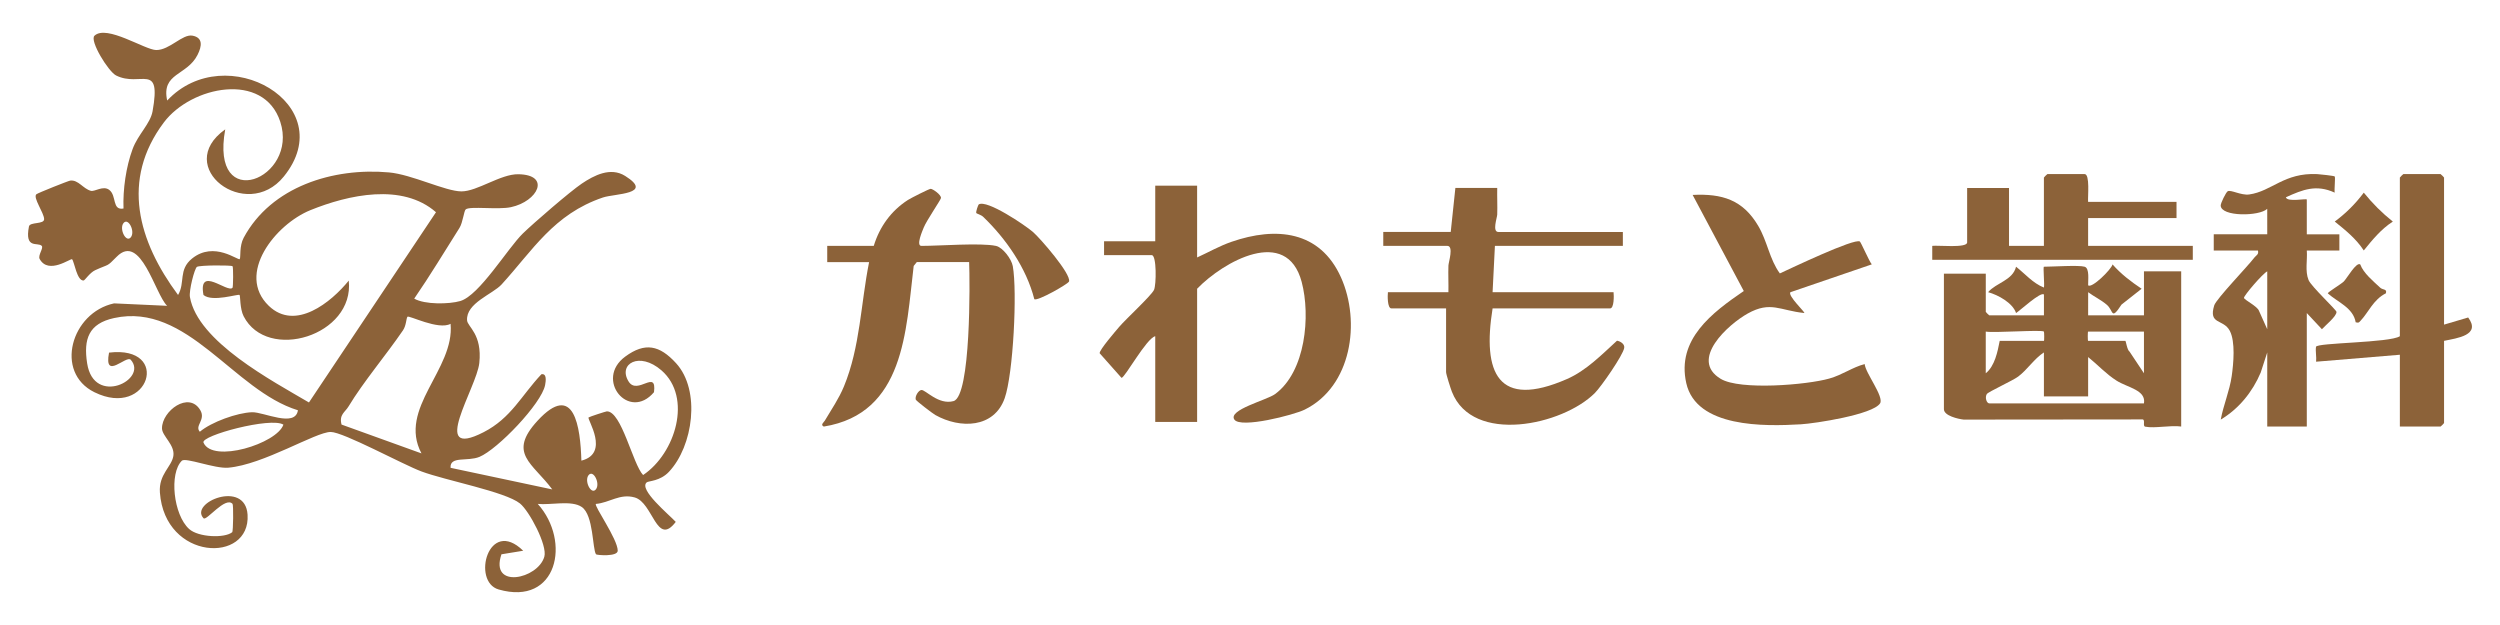 <?xml version="1.0" encoding="UTF-8"?>
<svg xmlns="http://www.w3.org/2000/svg" version="1.1" viewBox="0 0 256 64">
  <defs>
    <style>
      .st0 {
        fill: #8c6239;
      }
    </style>
  </defs>
  <g id="p4ywIA">
    <g>
      <path class="st0" d="M213.466,27.312c.529.163.339,1.41.359,1.896.344.386,2.385-1.625,2.499-2.132.869.989,1.887,1.764,2.978,2.492l-2.059,1.622c-1.098,1.676-.798.63-1.499.025-.576-.498-1.308-.84-1.917-1.294l-.002,2.372h5.717v-4.506h3.812v15.89c-1.082-.158-2.685.21-3.681.016-.287-.056.026-.688-.261-.744l-18.332.018c-.57-.064-2.024-.393-2.024-1.069v-13.874h4.288v3.913c0,.025.332.356.357.356h5.598v-2.133c-.314-.339-2.453,1.649-2.854,1.896-.344-1.039-1.828-1.851-2.863-2.138.834-.977,2.517-1.197,2.862-2.606.937.736,1.711,1.678,2.852,2.135.083-.265-.105-2.134.002-2.134.883,0,3.581-.182,4.169,0ZM209.297,33.953c-.207-.213-5.177.161-5.955,0v4.269c.922-.726,1.218-2.222,1.429-3.32h4.526c.048,0,.033-.915,0-.949ZM219.54,33.953h-5.717c-.048,0-.048.949,0,.949h3.812c.06,0,.177.939.434,1.109l1.472,2.212v-4.269ZM209.297,40.594v-4.506c-1.01.652-1.686,1.764-2.636,2.474-.56.419-3.067,1.561-3.209,1.785-.228.358-.014.958.247.958h15.842c.236-1.368-1.679-1.615-2.793-2.318-1.084-.684-1.937-1.633-2.924-2.425v4.032h-4.526Z"/>
      <path class="st0" d="M122.585,19.011v7.352c1.174-.533,2.285-1.174,3.515-1.6,4.564-1.581,9.073-1.15,11.221,3.65,2.038,4.554,1.086,11.168-3.726,13.536-1.098.54-6.562,1.955-7.197,1.013-.671-.995,3.322-1.988,4.167-2.606,3.128-2.286,3.651-8.012,2.726-11.488-1.532-5.756-8.018-2.08-10.706.698v13.637h-4.288v-8.775c-.907.215-3.112,4.266-3.454,4.265l-2.238-2.52c-.055-.318,1.65-2.287,1.996-2.697.645-.764,3.305-3.21,3.572-3.796.234-.512.277-3.553-.234-3.553h-4.883v-1.423h5.241v-5.692h4.288Z"/>
      <path class="st0" d="M153.316,19.248c-.019.905.03,1.818,0,2.725-.011.332-.536,1.782.12,1.782h12.745v1.423h-13.102l-.238,4.743h12.387c.04.336.064,1.66-.357,1.66h-12.03c-1.055,6.575.51,10.34,7.62,7.23,1.976-.864,3.558-2.498,5.121-3.924.344.059.802.339.738.735-.121.756-2.363,3.975-2.998,4.613-3.31,3.324-12.526,5.308-14.647-.119-.133-.339-.597-1.788-.597-2.014v-6.522h-5.598c-.421,0-.398-1.325-.357-1.66h6.194c.02-.905-.031-1.818.001-2.725.013-.356.568-2.019-.121-2.019h-6.551v-1.423h6.908l.476-4.506h4.288Z"/>
      <path class="st0" d="M101.979,25.178c.711.153,1.598,1.347,1.73,2.072.47,2.587.051,11.034-.83,13.529-1.086,3.074-4.562,3.146-7.1,1.719-.286-.161-1.965-1.448-2.005-1.578-.106-.348.289-.963.579-.985.419-.032,1.753,1.561,3.288,1.137,1.79-.495,1.679-12.322,1.598-14.234h-5.36l-.318.395c-.8,6.633-.927,15.103-9.207,16.448-.373-.189-.003-.423.106-.606.685-1.156,1.442-2.252,1.959-3.505,1.668-4.042,1.723-8.486,2.577-12.731h-4.288v-1.66h4.764c.601-1.962,1.774-3.59,3.496-4.701.291-.187,2.186-1.152,2.338-1.143.222.013,1.078.607,1.05.942-.014.173-1.485,2.32-1.76,3.008-.132.33-.826,1.894-.241,1.894,1.877,0,6.082-.333,7.623,0Z"/>
      <path class="st0" d="M232.166,23.992l-.002-2.609c-.792.779-4.75.827-4.765-.344-.003-.24.531-1.337.716-1.453.301-.19,1.379.442,2.201.327,2.323-.325,3.571-2.25,6.968-2.085.263.013,1.723.174,1.788.237.088.084-.054,1.334,0,1.658-1.891-.862-3.252-.313-4.998.477.121.529,2.142.093,2.142.234v3.558h3.335v1.66h-3.335c.079.97-.199,2.097.18,3.023.269.656,2.841,3.043,2.859,3.259.036.443-1.171,1.413-1.491,1.778l-1.548-1.656v11.621h-4.05v-7.589l-.67,2.061c-.837,1.982-2.238,3.711-4.092,4.817.279-1.508.904-2.924,1.123-4.453.181-1.263.396-3.528-.202-4.649-.657-1.23-2.204-.588-1.589-2.592.201-.655,3.422-3.988,4.121-4.908.181-.238.462-.296.356-.713h-4.526v-1.66h5.479ZM232.166,33.716v-5.929c-.446.202-2.433,2.517-2.382,2.72.054.217,1.386.86,1.537,1.323l.846,1.885Z"/>
      <path class="st0" d="M190.449,24.733c.111.071.958,2.024,1.22,2.339l-8.337,2.852c-.275.376,1.53,2.048,1.429,2.129-2.496-.251-3.442-1.257-5.789.049-1.986,1.106-6.036,4.732-2.768,6.694,1.977,1.187,8.806.625,11.125-.034,1.356-.385,2.36-1.157,3.615-1.48.066.906,2.008,3.351,1.573,4.025-.74,1.148-6.648,2.056-8.104,2.142-3.745.222-10.714.36-11.74-4.22-1.002-4.472,2.639-7.208,5.89-9.428l-5.237-9.84c3.031-.151,5.138.503,6.71,3.159.953,1.61,1.149,3.409,2.219,4.879,1.067-.486,7.628-3.629,8.194-3.268Z"/>
      <path class="st0" d="M250.271,33.241l2.469-.73c1.35,1.817-1.141,2.115-2.469,2.391v8.42c0,.025-.332.356-.357.356h-4.169v-7.352l-8.577.713c.057-.48-.083-1.079-.009-1.527.07-.425,7.578-.402,8.585-1.083v-16.246c0-.025.332-.356.357-.356h3.812c.025,0,.357.331.357.356v15.06Z"/>
      <path class="st0" d="M213.823,20.671h9.052v1.66h-9.052v2.846h10.72v1.423h-26.681v-1.424c.58-.077,3.573.254,3.573-.354v-5.573h4.288v5.929h3.573v-6.996c0-.025.332-.356.357-.356h3.812c.566,0,.31,2.34.357,2.846Z"/>
      <path class="st0" d="M105.913,30.632c-.807-3.173-2.894-6.187-5.239-8.433-.208-.199-.659-.321-.698-.376-.078-.111.195-.856.245-.889.831-.534,4.778,2.145,5.563,2.827.731.634,3.912,4.291,3.687,5.06-.072.247-3.266,2.068-3.558,1.811Z"/>
      <path class="st0" d="M242.052,19.727c.897,1.112,1.857,2.068,2.973,2.961-1.201.778-2.085,1.862-2.974,2.96-.781-1.196-1.87-2.076-2.973-2.96,1.149-.853,2.117-1.817,2.973-2.96Z"/>
      <path class="st0" d="M241.69,27.076c.332.906,1.324,1.704,2.035,2.377.279.264.733.103.588.583-1.285.632-1.79,1.972-2.598,2.816-.189.198-.162.218-.493.151-.252-1.492-1.848-2.06-2.858-2.964,0-.129,1.376-.952,1.637-1.212.333-.332,1.285-2.035,1.689-1.751Z"/>
    </g>
  </g>
  <path class="st0" d="M17.119,10.295c6.009-6.407,17.895.424,11.941,7.783-3.836,4.742-11.406-.996-5.996-4.833-1.601,8.771,7.542,5.058,5.636-.776-1.693-5.181-9.126-3.658-11.924.071-4.423,5.896-2.639,12.144,1.457,17.665.752-1.259.008-2.581,1.436-3.733,2.272-1.833,4.753.273,4.883.054.114-.193-.056-1.329.399-2.177,2.813-5.242,9.167-7.209,14.877-6.695,2.354.212,5.781,1.938,7.422,1.944,1.62.006,4.015-1.787,5.827-1.757,3.357.055,2.014,2.778-.759,3.373-1.326.284-4.144-.122-4.619.219-.195.14-.296,1.347-.65,1.907-1.533,2.419-3.006,4.879-4.632,7.238,1.072.625,3.585.578,4.714.247,1.963-.576,4.852-5.401,6.412-6.92,1.099-1.07,4.844-4.303,6.02-5.096,1.282-.865,2.961-1.731,4.455-.793,3.004,1.886-1.077,1.798-2.283,2.207-5.046,1.711-7.189,5.422-10.368,8.9-.916,1.002-3.66,1.91-3.539,3.676.046.669,1.567,1.403,1.254,4.368-.272,2.568-5.219,9.988.439,7.089,2.819-1.444,3.872-3.758,5.918-5.934.569-.107.46.693.379,1.111-.371,1.899-4.858,6.578-6.724,7.35-1.219.504-3.05-.118-2.955,1.12l10.415,2.213c-2.009-2.707-4.604-3.668-1.515-7.028,3.78-4.112,4.397.685,4.495,4.082,2.955-.756.559-4.247.736-4.423.07-.069,1.773-.623,1.872-.625,1.508-.022,2.652,5.404,3.712,6.52,3.318-2.219,5.059-7.947,1.885-10.714-2.264-1.973-4.484-.667-3.373,1.131.907,1.466,2.908-1.339,2.603,1.099-2.559,3.024-6.129-1.311-2.94-3.649,2.021-1.482,3.506-1.172,5.201.681,2.55,2.788,1.743,8.505-.736,11.128-.908.961-2.082.921-2.266,1.072-.871.716,2.272,3.294,2.969,4.049-1.965,2.593-2.31-1.969-4.204-2.503-1.517-.428-2.582.546-3.973.663-.22.184,2.226,3.591,2.236,4.785.006.645-2.161.466-2.225.374-.376-.547-.244-4.001-1.453-4.84-1.05-.73-3.206-.179-4.511-.319,3.444,3.839,2.003,10.492-4.01,8.76-2.788-.803-1.038-7.441,2.518-3.965l-2.226.364c-1.23,3.603,3.738,2.543,4.391.245.33-1.164-1.546-4.685-2.493-5.448-1.501-1.209-7.607-2.355-10.086-3.279-1.922-.716-8.003-4.045-9.301-4.045-1.543.001-6.884,3.352-10.497,3.66-1.37.117-4.372-1.079-4.743-.714-1.309,1.287-.869,5.528.746,6.99.951.861,3.637.958,4.409.332.113-.092.136-2.797.038-2.904-.743-.804-2.673,1.788-2.971,1.473-1.5-1.587,4.278-3.997,4.509-.365.32,5.026-8.474,4.734-8.978-2.275-.134-1.863,1.206-2.625,1.379-3.741.176-1.136-1.163-2.036-1.165-2.829-.005-1.779,2.753-3.839,3.922-1.859.591,1.001-.611,1.586-.047,2.211,1.19-1.005,3.839-1.95,5.345-1.999,1.184-.039,4.427,1.61,4.701-.201-6.607-2.022-11.313-11.086-18.827-9.443-2.592.567-3.148,2.137-2.756,4.645.694,4.433,6.266,1.661,4.468-.368-.461-.52-2.782,2.18-2.228-.737,6.412-.772,4.112,6.819-1.494,4.056-4.129-2.035-2.38-8.161,2.011-9.099l5.431.25c-1.237-1.189-2.694-7.539-5.166-5.022-1.067,1.086-.706.691-2.202,1.375-.555.254-1.057,1.05-1.187,1.057-.684.037-.939-1.901-1.174-2.177-.12-.141-2.418,1.62-3.323-.03-.202-.369.427-1.122.211-1.343-.401-.411-1.766.38-1.308-1.982.096-.494,1.57-.192,1.555-.761-.018-.656-1.167-2.195-.798-2.538.137-.127,3.287-1.38,3.473-1.402.829-.098,1.316.838,2.112,1.048.403.106,1.247-.566,1.874-.101.792.587.267,2.129,1.467,1.914-.073-1.957.256-4.258.93-6.087.554-1.503,1.817-2.594,2.046-3.872.916-5.122-1.237-2.412-3.736-3.666-.789-.396-2.745-3.568-2.211-4.072,1.237-1.168,5.172,1.461,6.322,1.468,1.377.008,2.685-1.663,3.711-1.473,1.079.2.981,1.059.515,1.975-1.091,2.146-3.721,1.826-3.106,4.665ZM20.165,27.326c-.248.177-.831,2.433-.717,3.089.8,4.573,8.434,8.585,12.189,10.798l13.009-19.481c-3.45-3.021-8.969-1.786-12.858-.213-3.579,1.448-7.649,6.539-4.262,9.8,2.722,2.62,6.396-.373,8.188-2.586.599,5.642-8.35,8.367-10.767,3.647-.392-.767-.327-2.074-.412-2.174-.119-.14-2.788.767-3.698,0-.568-3.061,2.45-.175,2.973-.736.076-.081.088-2.136.005-2.209-.136-.12-3.396-.114-3.65.068ZM13.391,24.305c.483-.583-.25-2.06-.737-1.471-.483.583.25,2.06.737,1.471ZM46.139,33.158c-1.238.682-4.285-.906-4.416-.722-.137.191-.114.886-.459,1.392-1.748,2.56-4.033,5.241-5.57,7.786-.37.613-.985.835-.72,1.862l8.185,2.952c-2.451-4.613,3.423-8.592,2.98-13.27ZM29.021,43.485c-1.258-.817-8.491,1.121-8.183,1.838.923,2.152,7.518.109,8.183-1.838ZM61.014,50.117c.483-.583-.25-2.06-.737-1.471-.483.583.25,2.06.737,1.471Z"/>
</svg>